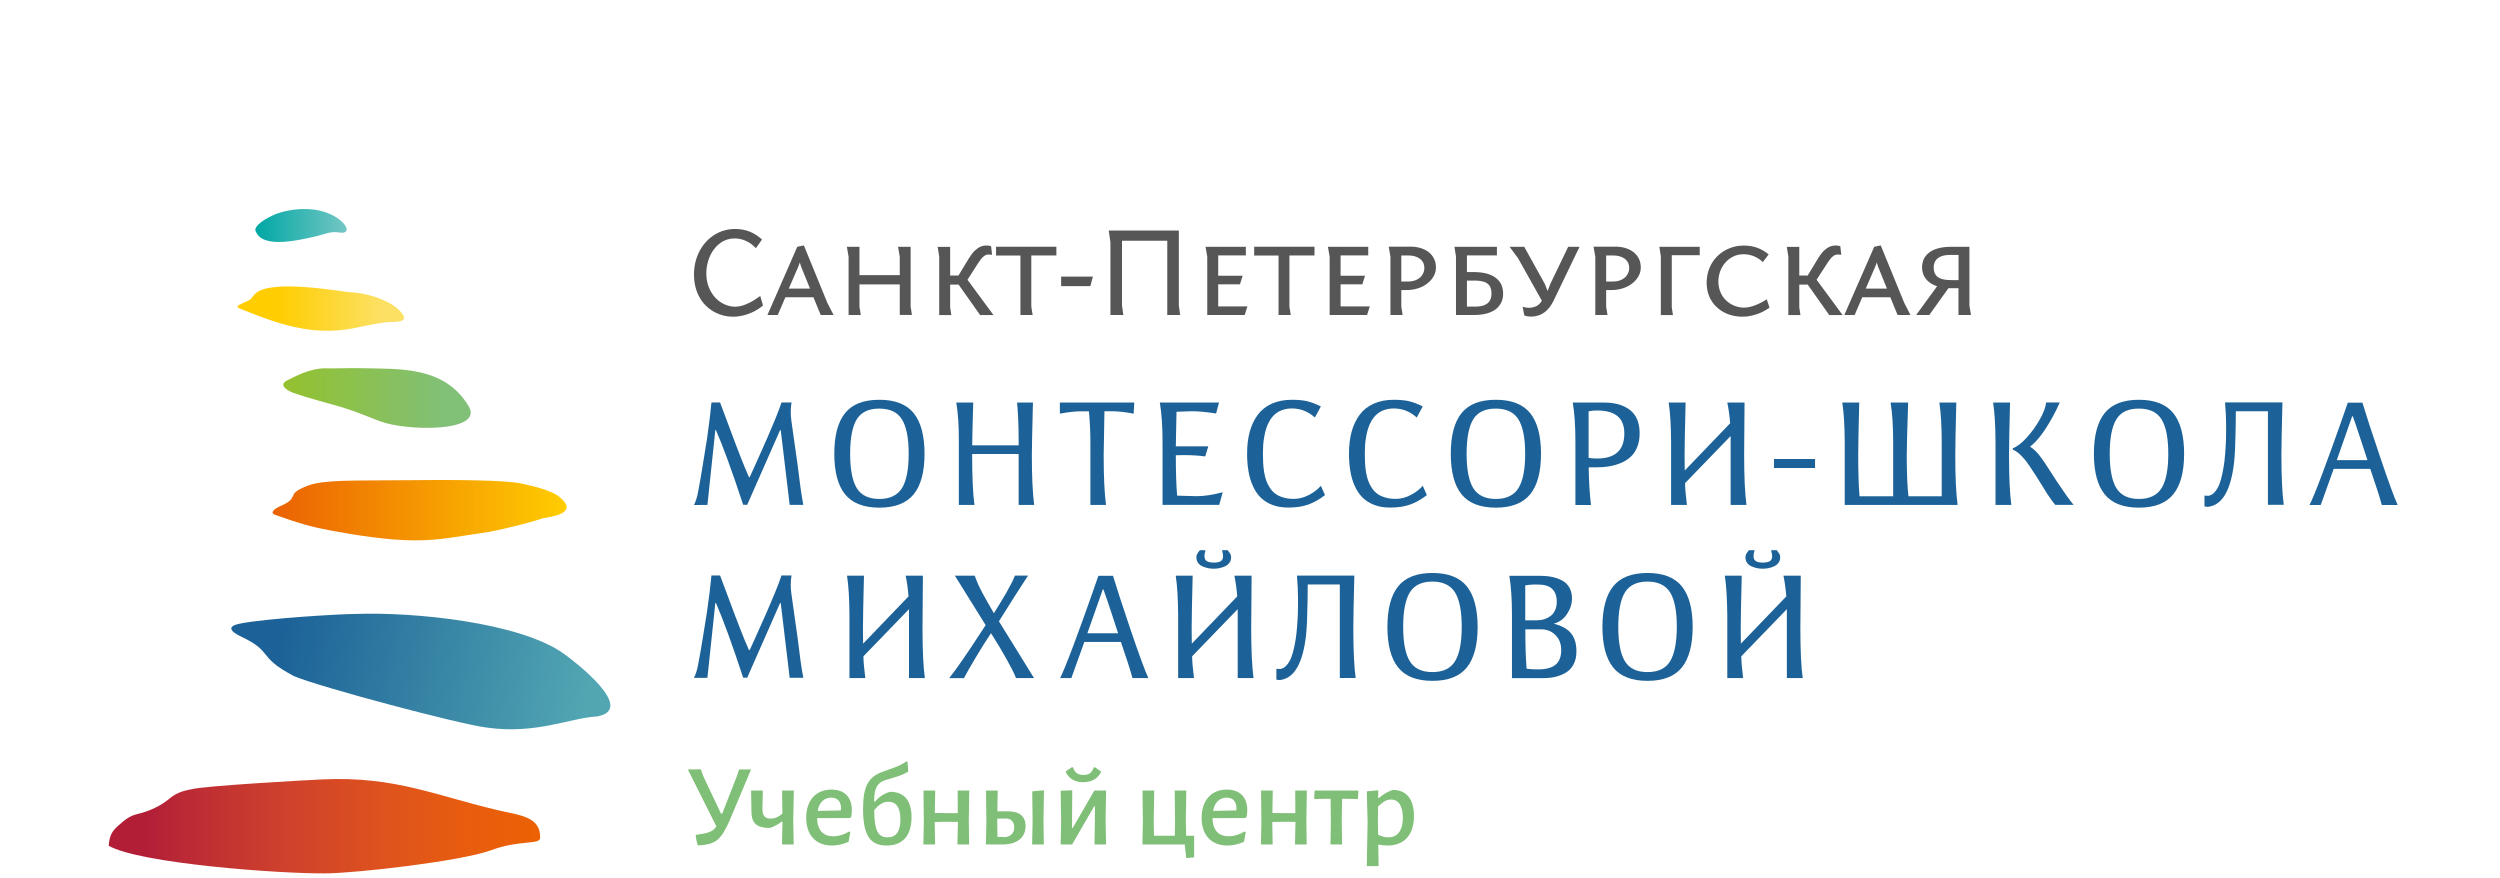 <?xml version="1.0" encoding="UTF-8"?> <svg xmlns="http://www.w3.org/2000/svg" width="299" height="105" viewBox="0 0 299 105" fill="none"> <g clip-path="url(#clip0)"> <path fill-rule="evenodd" clip-rule="evenodd" d="M13 101.156C16.724 103.276 33.428 104.517 39.006 104.456C42.776 104.417 55.207 102.991 58.73 101.688C62.114 100.431 64.463 101.055 64.602 100.254C64.695 97.686 62.176 97.501 59.812 96.961C52.202 95.211 47.335 92.813 38.596 93.214C36.588 93.306 24.411 93.985 22.889 94.394C22.534 94.486 21.305 94.617 20.286 95.496C19.274 96.367 17.813 97.046 16.446 97.354C15.38 97.593 14.715 98.272 14.468 98.472C13.541 99.228 13.093 99.729 13 101.156Z" fill="url(#paint0_linear)"></path> <path fill-rule="evenodd" clip-rule="evenodd" d="M35.151 80.862C38.187 82.157 54.945 86.614 58.136 87.007C64.131 87.871 68.172 85.858 71.409 85.688C76.215 84.833 68.72 79.111 67.469 78.209C62.238 74.431 49.444 73.167 42.514 73.429C40.76 73.429 32.068 73.938 28.761 74.57C27.185 74.871 27.378 75.449 28.892 76.166C32.74 77.986 30.669 78.495 35.151 80.862Z" fill="url(#paint1_linear)"></path> <path fill-rule="evenodd" clip-rule="evenodd" d="M33.52 60.537C32.91 60.799 32.176 61.316 32.918 61.578C35.892 62.634 37.298 63.035 39.523 63.444C42.428 63.983 46.33 64.623 49.591 64.631C52.751 64.647 55.331 64.053 58.491 63.613C58.985 63.544 62.825 62.703 64.942 61.979C65.924 61.801 69.323 61.416 66.943 59.457C65.831 58.54 63.358 58.062 62.439 57.854C60.731 57.422 54.551 57.352 47.821 57.437C42.459 57.499 38.666 57.345 36.75 58.108C33.945 59.203 36.047 59.442 33.52 60.537Z" fill="url(#paint2_linear)"></path> <path fill-rule="evenodd" clip-rule="evenodd" d="M34.262 45.54C33.66 45.871 33.675 46.404 35.05 46.982C36.704 47.568 39.593 48.324 40.86 48.694C42.413 49.164 43.835 49.765 45.403 50.367C48.54 51.585 57.943 51.739 56.05 48.578C53.121 43.682 47.566 44.16 43.209 44.036C41.934 43.998 39.825 44.09 39.006 44.052C37.02 43.998 35.035 45.17 34.262 45.54Z" fill="url(#paint3_linear)"></path> <path fill-rule="evenodd" clip-rule="evenodd" d="M28.97 37.02C33.575 38.894 36.85 39.827 40.644 39.495C42.444 39.341 43.889 38.816 46.199 38.547C47.087 38.439 48.733 38.662 48.223 37.691C47.18 35.979 43.858 35.023 41.957 34.961C40.721 34.861 32.091 33.28 30.453 35.208C29.874 35.771 30.484 35.632 28.792 36.372C28.097 36.681 28.46 36.819 28.97 37.02Z" fill="url(#paint4_linear)"></path> <path fill-rule="evenodd" clip-rule="evenodd" d="M30.53 27.49C31.133 29.749 35.313 28.847 37.893 28.238C38.766 28.029 39.578 27.636 40.489 27.798C42.792 28.222 40.767 25.146 36.843 25.007C35.568 24.961 34.355 25.146 33.265 25.5C32.493 25.763 30.608 26.672 30.53 27.49Z" fill="url(#paint5_linear)"></path> <path fill-rule="evenodd" clip-rule="evenodd" d="M212.166 55.969V54.894H217.079V55.969H212.166ZM102.475 50.139C101.946 50.992 101.677 52.373 101.677 54.264C101.677 56.154 101.946 57.535 102.475 58.388C103.005 59.241 103.905 59.676 105.169 59.676C106.432 59.676 107.332 59.241 107.871 58.388C108.41 57.526 108.679 56.154 108.679 54.273C108.679 52.391 108.41 51.02 107.871 50.158C107.342 49.296 106.441 48.869 105.169 48.869C103.905 48.86 103.005 49.286 102.475 50.139ZM114.372 48.147H116.397C116.322 50.584 116.285 52.289 116.276 53.263H121.83V52.753C121.83 50.983 121.765 49.453 121.644 48.147H123.539C123.446 51.798 123.409 53.902 123.409 54.468C123.409 56.979 123.502 58.953 123.687 60.39H121.83V54.301H116.267C116.267 57.007 116.36 59.037 116.545 60.39H114.679V52.864C114.688 50.983 114.586 49.416 114.372 48.147ZM126.761 49.472V48.147H135.658L135.584 49.481C134.637 49.286 133.745 49.184 132.9 49.184H132.092C132.027 52.53 131.999 54.291 131.999 54.468C131.999 56.979 132.092 58.953 132.278 60.39H130.411V52.873C130.411 51.65 130.346 50.417 130.235 49.194H129.38C128.712 49.184 127.829 49.277 126.761 49.472ZM138.714 48.147H145.791L145.447 49.453C144.296 49.277 143.348 49.184 142.605 49.184C142.327 49.184 142.002 49.194 141.63 49.212C141.259 49.231 140.952 49.24 140.711 49.249C140.664 51.131 140.636 52.512 140.627 53.383H144.509L144.147 54.588C143.432 54.486 142.568 54.431 141.556 54.431C141.398 54.431 141.231 54.431 141.036 54.44C140.841 54.449 140.711 54.449 140.627 54.449C140.627 56.46 140.683 58.073 140.785 59.278C141.11 59.287 141.519 59.296 142.002 59.315C142.485 59.334 142.865 59.343 143.135 59.343C144.036 59.343 145.066 59.185 146.237 58.87L145.819 60.381H139.039V52.855C139.039 50.983 138.928 49.416 138.714 48.147ZM149.153 54.273C149.153 53.3 149.255 52.41 149.469 51.631C149.682 50.853 150.007 50.176 150.434 49.602C150.862 49.027 151.419 48.591 152.115 48.276C152.803 47.97 153.611 47.813 154.521 47.813C155.273 47.813 155.895 47.878 156.388 47.998C156.87 48.119 157.4 48.323 157.976 48.61L157.26 49.935C156.453 49.212 155.542 48.851 154.521 48.851C154.094 48.851 153.713 48.916 153.369 49.036C153.026 49.157 152.738 49.324 152.505 49.528C152.264 49.731 152.06 49.982 151.874 50.288C151.697 50.584 151.558 50.89 151.456 51.196C151.354 51.502 151.27 51.845 151.205 52.225C151.14 52.595 151.094 52.947 151.075 53.263C151.057 53.578 151.047 53.911 151.047 54.264C151.047 54.69 151.057 55.07 151.075 55.404C151.094 55.737 151.131 56.099 151.196 56.488C151.261 56.877 151.345 57.22 151.456 57.508C151.558 57.795 151.707 58.082 151.892 58.37C152.078 58.648 152.301 58.879 152.552 59.065C152.803 59.25 153.118 59.389 153.49 59.5C153.861 59.612 154.279 59.667 154.744 59.667C155.347 59.667 155.951 59.51 156.536 59.204C157.13 58.898 157.604 58.527 157.976 58.101L158.468 59.213C157.827 59.714 157.177 60.084 156.499 60.334C155.821 60.585 155.013 60.705 154.075 60.705C153.369 60.705 152.738 60.603 152.18 60.39C151.623 60.177 151.159 59.88 150.778 59.51C150.397 59.13 150.091 58.675 149.849 58.129C149.599 57.591 149.422 56.998 149.32 56.358C149.209 55.728 149.153 55.033 149.153 54.273ZM161.338 54.273C161.338 53.3 161.44 52.41 161.653 51.631C161.867 50.853 162.192 50.176 162.619 49.602C163.046 49.027 163.604 48.591 164.3 48.276C164.987 47.97 165.795 47.813 166.706 47.813C167.458 47.813 168.08 47.878 168.572 47.998C169.055 48.119 169.585 48.323 170.16 48.61L169.445 49.935C168.637 49.212 167.727 48.851 166.706 48.851C166.278 48.851 165.898 48.916 165.554 49.036C165.21 49.157 164.922 49.324 164.69 49.528C164.449 49.731 164.244 49.982 164.059 50.288C163.882 50.584 163.743 50.89 163.641 51.196C163.539 51.502 163.455 51.845 163.39 52.225C163.325 52.595 163.279 52.947 163.26 53.263C163.241 53.578 163.232 53.911 163.232 54.264C163.232 54.69 163.241 55.07 163.26 55.404C163.279 55.737 163.316 56.099 163.381 56.488C163.446 56.877 163.529 57.22 163.641 57.508C163.743 57.795 163.892 58.082 164.077 58.37C164.263 58.648 164.486 58.879 164.737 59.065C164.987 59.25 165.303 59.389 165.675 59.5C166.046 59.612 166.464 59.667 166.928 59.667C167.532 59.667 168.136 59.51 168.721 59.204C169.315 58.898 169.789 58.527 170.16 58.101L170.653 59.213C170.012 59.714 169.362 60.084 168.684 60.334C168.006 60.585 167.198 60.705 166.26 60.705C165.554 60.705 164.922 60.603 164.365 60.39C163.808 60.177 163.344 59.88 162.963 59.51C162.582 59.13 162.276 58.675 162.034 58.129C161.783 57.591 161.607 56.998 161.505 56.358C161.393 55.728 161.338 55.033 161.338 54.273ZM176.206 50.139C175.677 50.992 175.408 52.373 175.408 54.264C175.408 56.154 175.677 57.535 176.206 58.388C176.736 59.241 177.637 59.676 178.9 59.676C180.163 59.676 181.064 59.241 181.602 58.388C182.141 57.526 182.41 56.154 182.41 54.273C182.41 52.391 182.141 51.02 181.602 50.158C181.073 49.296 180.172 48.869 178.9 48.869C177.637 48.86 176.736 49.286 176.206 50.139ZM174.795 59.111C173.94 58.045 173.513 56.423 173.513 54.264C173.513 52.104 173.94 50.482 174.795 49.416C175.649 48.35 177.014 47.813 178.9 47.813C180.785 47.813 182.15 48.35 183.014 49.416C183.868 50.482 184.305 52.104 184.305 54.264C184.305 56.432 183.878 58.045 183.014 59.111C182.15 60.177 180.785 60.715 178.9 60.715C177.024 60.715 175.649 60.177 174.795 59.111ZM189.998 54.755C190.267 54.81 190.611 54.838 191.01 54.838C193.183 54.838 194.27 53.837 194.27 51.845C194.27 50.918 194.001 50.223 193.453 49.768C192.905 49.314 192.078 49.092 190.964 49.092C190.602 49.092 190.286 49.129 189.998 49.194V54.755ZM188.103 48.147H191.874C193.165 48.147 194.186 48.443 194.957 49.045C195.719 49.648 196.1 50.575 196.1 51.826C196.1 52.438 196.007 52.975 195.821 53.439C195.635 53.911 195.384 54.301 195.059 54.607C194.744 54.912 194.354 55.163 193.899 55.357C193.443 55.552 192.961 55.691 192.459 55.774C191.958 55.858 191.419 55.895 190.824 55.895H190.007C190.035 57.656 190.128 59.157 190.286 60.399H188.419V52.873C188.419 50.983 188.317 49.416 188.103 48.147ZM199.573 48.147H201.598C201.514 51.437 201.477 53.541 201.477 54.468C201.477 55.255 201.486 55.858 201.495 56.275L206.928 50.621C206.854 49.713 206.743 48.888 206.585 48.147H208.647C208.619 51.678 208.6 53.782 208.6 54.468C208.6 57.035 208.693 59.009 208.879 60.39H206.984V52.883V52.15L201.533 57.786C201.542 58.407 201.616 59.278 201.756 60.39H199.861V52.883C199.852 50.936 199.759 49.351 199.573 48.147ZM220.339 48.147H222.364C222.28 51.437 222.243 53.541 222.243 54.468C222.243 56.534 222.299 58.166 222.401 59.352H226.422V52.883C226.422 50.973 226.32 49.398 226.116 48.147H228.215C228.103 51.437 228.048 53.541 228.048 54.468C228.048 56.534 228.113 58.166 228.252 59.352H232.227V52.883C232.227 50.973 232.134 49.398 231.948 48.147H233.973C233.889 51.437 233.852 53.541 233.852 54.468C233.852 57.035 233.945 59.009 234.131 60.39H220.627V52.883C220.618 50.936 220.525 49.351 220.339 48.147ZM242.173 54.977C241.653 54.338 241.17 53.939 240.734 53.791V53.606C241.217 53.439 241.774 53.022 242.387 52.345C243 51.678 243.529 50.936 243.975 50.139C244.421 49.342 244.662 48.675 244.718 48.137H246.343C246.093 48.721 245.795 49.324 245.443 49.963C244.486 51.669 243.613 52.809 242.824 53.383V53.439C243.046 53.587 243.251 53.745 243.427 53.921C243.613 54.097 243.808 54.319 244.022 54.607C244.235 54.885 244.412 55.144 244.56 55.357C244.709 55.58 244.932 55.932 245.248 56.423C245.563 56.914 245.833 57.331 246.055 57.665C246.938 58.991 247.588 59.899 248.006 60.381H245.814C245.638 60.205 245.331 59.778 244.867 59.093C244.727 58.87 244.495 58.509 244.189 57.999C243.882 57.489 243.65 57.118 243.483 56.868C242.898 55.96 242.471 55.33 242.173 54.977ZM238.375 48.147H240.4C240.316 51.437 240.279 53.541 240.279 54.468C240.279 57.072 240.372 59.056 240.557 60.39H238.663V52.883C238.654 50.936 238.561 49.351 238.375 48.147ZM253.123 50.139C252.594 50.992 252.324 52.373 252.324 54.264C252.324 56.154 252.594 57.535 253.123 58.388C253.652 59.241 254.553 59.676 255.816 59.676C257.079 59.676 257.98 59.241 258.519 58.388C259.058 57.526 259.327 56.154 259.327 54.273C259.327 52.391 259.058 51.02 258.519 50.158C257.99 49.296 257.089 48.869 255.816 48.869C254.544 48.86 253.652 49.286 253.123 50.139ZM251.711 59.111C250.857 58.045 250.43 56.423 250.43 54.264C250.43 52.104 250.857 50.482 251.711 49.416C252.566 48.35 253.931 47.813 255.816 47.813C257.702 47.813 259.067 48.35 259.931 49.416C260.785 50.482 261.221 52.104 261.221 54.264C261.221 56.432 260.794 58.045 259.931 59.111C259.067 60.177 257.702 60.715 255.816 60.715C253.931 60.715 252.566 60.177 251.711 59.111ZM263.655 60.566V59.278C263.701 59.278 263.775 59.278 263.887 59.287C263.998 59.296 264.082 59.296 264.147 59.296C264.416 59.25 264.667 59.102 264.89 58.842C265.113 58.583 265.299 58.277 265.438 57.906C265.577 57.545 265.707 57.1 265.809 56.572C265.921 56.053 265.995 55.561 266.051 55.089C266.107 54.625 266.144 54.106 266.181 53.531C266.218 52.957 266.237 52.493 266.237 52.132C266.246 51.77 266.246 51.381 266.246 50.973C266.246 50.056 266.199 49.101 266.116 48.128H272.979C272.896 51.428 272.858 53.531 272.858 54.449C272.858 57.016 272.951 58.991 273.137 60.372H271.242V49.184H267.407L267.388 50.992C267.36 52.91 267.305 54.328 267.202 55.265C266.822 58.629 265.791 60.409 264.101 60.613C264.017 60.622 263.961 60.622 263.933 60.613C263.906 60.613 263.859 60.603 263.813 60.594C263.748 60.585 263.701 60.575 263.655 60.566ZM279.48 55.033H283.149C283.093 54.866 282.935 54.384 282.675 53.587C282.415 52.79 282.164 52.048 281.941 51.363C281.709 50.677 281.533 50.148 281.393 49.787H281.319L279.48 55.033ZM276.22 60.39C276.527 59.816 277.056 58.509 277.818 56.47C278.579 54.431 279.267 52.53 279.88 50.788L280.799 48.156H282.545C282.944 49.5 283.65 51.659 284.653 54.625C285.656 57.6 286.362 59.528 286.761 60.399H284.867C284.607 59.454 284.152 58.017 283.483 56.08H279.109L277.558 60.399H276.22V60.39ZM84.56 52.466C84.802 50.788 84.978 49.342 85.09 48.137H86.121C86.316 48.638 86.668 49.592 87.189 50.992C87.709 52.401 88.154 53.578 88.526 54.523C88.897 55.478 89.241 56.321 89.575 57.063H89.668C89.835 56.692 90.16 55.978 90.634 54.922C91.108 53.865 91.479 53.04 91.749 52.419C92.018 51.807 92.324 51.075 92.668 50.25C93.012 49.416 93.281 48.712 93.467 48.137H94.665C94.544 48.86 94.544 49.602 94.655 50.371C94.767 51.14 94.897 52.086 95.055 53.207C95.213 54.328 95.315 55.07 95.371 55.431C95.631 57.628 95.863 59.278 96.076 60.381H94.442C94.377 59.834 94.293 59.148 94.2 58.323C94.098 57.498 94.015 56.812 93.95 56.266C93.885 55.728 93.782 54.857 93.643 53.67C93.504 52.484 93.411 51.743 93.374 51.446H93.299C92.38 53.513 91.071 56.497 89.362 60.381L88.879 60.362C87.56 56.349 86.473 53.374 85.628 51.446L85.554 51.437L84.607 60.39L83 60.399C83.242 59.908 83.39 59.389 83.492 58.833C83.901 56.729 84.207 54.569 84.56 52.466ZM101.064 59.111C100.209 58.045 99.782 56.423 99.782 54.264C99.782 52.104 100.209 50.482 101.064 49.416C101.918 48.35 103.283 47.813 105.169 47.813C107.054 47.813 108.419 48.35 109.283 49.416C110.137 50.482 110.574 52.104 110.574 54.264C110.574 56.432 110.147 58.045 109.283 59.111C108.419 60.177 107.054 60.715 105.169 60.715C103.293 60.715 101.927 60.177 101.064 59.111Z" fill="#1C6298"></path> <path d="M229.877 31.982C229.877 32.307 229.942 32.603 230.063 32.9C230.193 33.187 230.388 33.456 230.648 33.678C230.917 33.91 231.252 34.095 231.679 34.234L229.171 37.673H230.741L233.035 34.466H234.233V37.673H235.728L235.542 36.524V29.517H233.369C232.719 29.517 232.171 29.591 231.725 29.721C231.28 29.851 230.917 30.036 230.648 30.268C230.379 30.499 230.174 30.759 230.054 31.055C229.942 31.352 229.877 31.658 229.877 31.982ZM234.233 33.502H233.434C232.979 33.502 232.589 33.465 232.273 33.373C231.948 33.28 231.697 33.132 231.53 32.909C231.363 32.687 231.27 32.381 231.27 31.982C231.27 31.704 231.335 31.454 231.456 31.232C231.586 31.009 231.79 30.824 232.078 30.694C232.366 30.564 232.738 30.49 233.211 30.49H234.242V33.502H234.233ZM224.296 31.852L224.463 31.389L224.602 31.852L225.679 34.513H223.144L224.296 31.852ZM220.581 37.673H221.816L222.726 35.551H226.079L226.952 37.673H228.493L227.75 36.227L224.936 29.35L224.156 29.517L220.581 37.673ZM215.194 32.965V29.526H213.699L213.885 30.675V37.682H215.333L215.194 36.746V34.04H216.206L218.779 37.682H220.376L217.265 33.456L218.64 31.333C218.853 31.009 219.058 30.777 219.243 30.638C219.429 30.499 219.606 30.434 219.763 30.444C219.847 30.444 219.931 30.444 220.014 30.453C220.098 30.462 220.163 30.462 220.218 30.471L220.098 29.443C220.042 29.424 219.968 29.406 219.866 29.387C219.763 29.369 219.661 29.359 219.541 29.359C219.327 29.359 219.104 29.396 218.872 29.489C218.649 29.572 218.417 29.73 218.185 29.943C217.952 30.156 217.72 30.453 217.488 30.824L216.197 32.955H215.194V32.965ZM211.535 30.425C211.108 30.073 210.643 29.804 210.151 29.628C209.659 29.452 209.13 29.369 208.563 29.369C207.941 29.369 207.365 29.48 206.826 29.702C206.288 29.915 205.814 30.23 205.415 30.62C205.006 31.018 204.69 31.482 204.467 32.019C204.235 32.557 204.124 33.141 204.114 33.79C204.114 34.327 204.198 34.809 204.347 35.245C204.505 35.68 204.718 36.06 204.987 36.385C205.266 36.709 205.582 36.987 205.935 37.21C206.297 37.432 206.678 37.599 207.096 37.71C207.514 37.821 207.941 37.877 208.377 37.877C208.758 37.877 209.111 37.84 209.436 37.766C209.77 37.692 210.068 37.599 210.337 37.497C210.606 37.395 210.838 37.284 211.033 37.173C211.228 37.061 211.377 36.978 211.479 36.904C211.581 36.83 211.637 36.793 211.637 36.793L211.303 35.792C211.303 35.792 211.247 35.829 211.145 35.894C211.043 35.958 210.894 36.042 210.718 36.144C210.532 36.246 210.328 36.338 210.095 36.44C209.863 36.542 209.622 36.617 209.362 36.691C209.102 36.755 208.842 36.793 208.591 36.793C208.21 36.793 207.829 36.718 207.467 36.579C207.105 36.44 206.771 36.236 206.483 35.968C206.186 35.699 205.953 35.374 205.786 34.985C205.61 34.596 205.526 34.16 205.517 33.678C205.517 33.252 205.591 32.853 205.73 32.464C205.87 32.075 206.074 31.723 206.343 31.417C206.603 31.111 206.919 30.861 207.291 30.685C207.653 30.499 208.062 30.407 208.507 30.407C208.962 30.407 209.38 30.49 209.77 30.648C210.16 30.805 210.513 31.037 210.838 31.343L211.535 30.425ZM198.635 30.675V37.682H200.084L199.945 36.746V30.518H203.288V29.517H198.459L198.635 30.675ZM192.097 33.669V30.555H192.961C193.221 30.555 193.462 30.583 193.685 30.648C193.917 30.712 194.112 30.796 194.289 30.926C194.465 31.046 194.595 31.204 194.697 31.38C194.799 31.565 194.846 31.778 194.855 32.019C194.855 32.279 194.799 32.511 194.697 32.714C194.595 32.918 194.465 33.094 194.289 33.233C194.112 33.373 193.908 33.484 193.685 33.558C193.462 33.632 193.221 33.669 192.961 33.669H192.097ZM190.592 29.517L190.797 30.712V37.673H192.255L192.097 36.672V34.689H192.747C193.248 34.689 193.713 34.614 194.14 34.466C194.567 34.327 194.929 34.133 195.245 33.873C195.561 33.623 195.802 33.335 195.979 33.011C196.155 32.687 196.239 32.353 196.239 31.991C196.239 31.565 196.146 31.194 195.979 30.879C195.812 30.564 195.58 30.305 195.301 30.101C195.013 29.897 194.688 29.748 194.335 29.647C193.973 29.545 193.601 29.498 193.211 29.498H190.592V29.517ZM188.911 29.517H187.555L185.419 33.956L185.094 34.8L184.76 33.956L182.299 29.517H180.544L181.556 30.879L184.407 35.968C184.24 36.255 184.026 36.468 183.757 36.607C183.488 36.746 183.172 36.811 182.81 36.811C182.698 36.811 182.577 36.793 182.457 36.774C182.336 36.746 182.215 36.718 182.104 36.672L182.308 37.729C182.429 37.775 182.559 37.812 182.68 37.831C182.8 37.849 182.921 37.868 183.032 37.868C183.469 37.868 183.868 37.794 184.212 37.645C184.556 37.497 184.862 37.275 185.131 36.978C185.401 36.691 185.633 36.329 185.837 35.903L188.911 29.517ZM175.445 30.546H179.03V29.517H173.95L174.135 30.666V37.673H176.29C176.931 37.673 177.479 37.599 177.925 37.46C178.37 37.321 178.723 37.136 179.002 36.895C179.271 36.654 179.466 36.385 179.596 36.079C179.717 35.773 179.782 35.449 179.773 35.106C179.773 34.763 179.717 34.438 179.596 34.133C179.475 33.827 179.28 33.549 179.002 33.317C178.733 33.076 178.37 32.891 177.925 32.752C177.479 32.612 176.931 32.548 176.29 32.538H175.445V30.546ZM175.445 33.558H176.244C176.708 33.549 177.107 33.595 177.423 33.688C177.739 33.771 177.98 33.938 178.138 34.16C178.296 34.383 178.38 34.707 178.38 35.115C178.389 35.402 178.324 35.662 178.212 35.903C178.092 36.135 177.897 36.32 177.618 36.459C177.339 36.598 176.949 36.663 176.457 36.672H175.445V33.558ZM167.597 33.669V30.555H168.461C168.721 30.555 168.962 30.583 169.185 30.648C169.417 30.712 169.612 30.796 169.789 30.926C169.965 31.046 170.095 31.204 170.198 31.38C170.3 31.565 170.346 31.778 170.355 32.019C170.355 32.279 170.3 32.511 170.198 32.714C170.095 32.918 169.965 33.094 169.789 33.233C169.612 33.373 169.408 33.484 169.185 33.558C168.962 33.632 168.721 33.669 168.461 33.669H167.597ZM166.093 29.517L166.297 30.712V37.673H167.755L167.597 36.672V34.689H168.247C168.749 34.689 169.213 34.614 169.64 34.466C170.068 34.327 170.43 34.133 170.746 33.873C171.061 33.623 171.303 33.335 171.479 33.011C171.656 32.687 171.739 32.353 171.739 31.991C171.739 31.565 171.646 31.194 171.479 30.879C171.312 30.564 171.08 30.305 170.801 30.101C170.513 29.897 170.188 29.748 169.835 29.647C169.473 29.545 169.102 29.498 168.712 29.498H166.093V29.517ZM159.025 37.673H163.502L163.827 36.644H160.335V34.003H162.935L163.26 32.974H160.335V30.546H163.641V29.517H158.821L159.025 30.712V37.673ZM150.007 30.564H152.914V37.673H154.372L154.214 36.672V30.555H157.214V29.508H149.998V30.564H150.007ZM144.388 37.673H148.865L149.19 36.644H145.698V34.003H148.298L148.623 32.974H145.698V30.546H149.004V29.517H144.184L144.388 30.712V37.673ZM140.989 27.57H132.603L132.807 28.979V37.673H134.349L134.191 36.524V28.794H139.606V37.673H141.147L140.989 36.524V27.57ZM126.91 33.085V34.225H130.402L130.708 33.085H126.91ZM119.137 30.564H122.043V37.673H123.502L123.344 36.672V30.555H126.343V29.508H119.127V30.564H119.137ZM113.638 32.965V29.526H112.143L112.329 30.675V37.682H113.778L113.638 36.746V34.04H114.651L117.223 37.682H118.821L115.71 33.456L117.075 31.333C117.288 31.009 117.493 30.777 117.678 30.638C117.864 30.499 118.041 30.434 118.199 30.444C118.282 30.444 118.366 30.444 118.449 30.453C118.533 30.462 118.598 30.462 118.654 30.471L118.533 29.443C118.477 29.424 118.403 29.406 118.301 29.387C118.199 29.369 118.096 29.359 117.976 29.359C117.762 29.359 117.539 29.396 117.307 29.489C117.084 29.572 116.852 29.73 116.62 29.943C116.388 30.156 116.155 30.453 115.923 30.824L114.632 32.955H113.638V32.965ZM108.911 29.517H107.407L107.611 30.712V32.909H102.791V29.517H101.287L101.491 30.712V37.673H102.949L102.791 36.672V34.012H107.611V37.664H109.069L108.911 36.663V29.517ZM95.491 31.852L95.659 31.389L95.798 31.852L96.875 34.513H94.34L95.491 31.852ZM91.786 37.673H93.021L93.931 35.551H97.284L98.157 37.673H99.698L98.955 36.227L96.141 29.35L95.352 29.517L91.786 37.673ZM91.136 28.646C90.68 28.229 90.188 27.913 89.659 27.7C89.13 27.487 88.544 27.385 87.904 27.385C87.356 27.385 86.845 27.478 86.353 27.645C85.861 27.821 85.415 28.071 85.006 28.395C84.597 28.72 84.245 29.109 83.947 29.554C83.65 29.999 83.418 30.499 83.251 31.055C83.084 31.611 83 32.195 83 32.835C83 33.493 83.093 34.086 83.26 34.624C83.427 35.152 83.669 35.625 83.966 36.033C84.272 36.44 84.616 36.774 85.015 37.052C85.415 37.33 85.842 37.534 86.297 37.673C86.752 37.812 87.216 37.877 87.699 37.877C88.117 37.877 88.507 37.821 88.87 37.738C89.232 37.645 89.566 37.534 89.854 37.404C90.151 37.275 90.402 37.145 90.606 37.006C90.82 36.876 90.978 36.765 91.089 36.672C91.201 36.589 91.256 36.533 91.256 36.533L90.922 35.393C90.922 35.393 90.857 35.439 90.746 35.523C90.634 35.606 90.476 35.717 90.272 35.847C90.077 35.977 89.845 36.107 89.594 36.227C89.334 36.357 89.064 36.459 88.786 36.552C88.498 36.635 88.219 36.681 87.941 36.681C87.597 36.681 87.254 36.617 86.919 36.505C86.585 36.385 86.269 36.218 85.972 35.986C85.675 35.755 85.424 35.486 85.201 35.161C84.978 34.837 84.802 34.466 84.672 34.049C84.542 33.632 84.477 33.178 84.477 32.687C84.477 32.26 84.532 31.843 84.635 31.435C84.737 31.028 84.885 30.648 85.08 30.295C85.275 29.943 85.517 29.637 85.786 29.369C86.065 29.1 86.371 28.896 86.715 28.747C87.058 28.599 87.43 28.525 87.829 28.516C88.34 28.516 88.805 28.618 89.232 28.822C89.659 29.016 90.049 29.304 90.411 29.684L91.136 28.646Z" fill="#575656"></path> <path fill-rule="evenodd" clip-rule="evenodd" d="M135.222 75.331C134.219 72.356 133.513 70.196 133.114 68.862H131.368L130.448 71.494C129.835 73.246 129.148 75.136 128.387 77.175C127.625 79.214 127.086 80.521 126.789 81.096H128.136L129.687 76.777H134.061C134.73 78.714 135.185 80.15 135.445 81.096H137.339C136.94 80.225 136.234 78.306 135.222 75.331ZM130.049 75.739L131.897 70.493H131.971C132.111 70.864 132.287 71.382 132.519 72.068C132.752 72.754 132.993 73.496 133.253 74.293C133.513 75.09 133.671 75.572 133.727 75.739H130.049Z" fill="#1C6298"></path> <path fill-rule="evenodd" clip-rule="evenodd" d="M143.088 66.665C143.088 66.572 143.098 66.48 143.125 66.396C143.153 66.313 143.181 66.257 143.209 66.201C143.246 66.155 143.293 66.09 143.348 66.007C143.413 65.923 143.46 65.859 143.497 65.803H144.175C144.091 66.118 144.054 66.35 144.054 66.48C144.054 66.795 144.147 67.008 144.342 67.119C144.528 67.23 144.806 67.286 145.169 67.286C145.531 67.286 145.8 67.23 145.995 67.119C146.19 67.008 146.283 66.795 146.283 66.48C146.283 66.378 146.237 66.146 146.153 65.803H146.831C146.868 65.859 146.915 65.923 146.98 66.007C147.045 66.09 147.091 66.155 147.119 66.201C147.147 66.248 147.184 66.313 147.202 66.396C147.23 66.48 147.24 66.563 147.24 66.665C147.24 66.915 147.175 67.128 147.035 67.314C146.896 67.499 146.72 67.638 146.497 67.74C146.274 67.833 146.06 67.907 145.828 67.953C145.605 67.999 145.382 68.018 145.159 68.018C144.936 68.018 144.713 67.999 144.491 67.953C144.268 67.907 144.045 67.842 143.822 67.74C143.599 67.647 143.423 67.508 143.283 67.314C143.163 67.138 143.088 66.915 143.088 66.665Z" fill="#1C6298"></path> <path fill-rule="evenodd" clip-rule="evenodd" d="M187.927 75.785C187.518 75.248 186.831 74.858 185.884 74.608V74.571C186.515 74.404 187.026 74.024 187.416 73.431C187.815 72.838 188.01 72.226 188.01 71.577C188.01 71.049 187.899 70.604 187.676 70.233C187.453 69.862 187.147 69.575 186.757 69.39C186.367 69.195 185.949 69.056 185.521 68.982C185.085 68.899 184.611 68.862 184.091 68.862H180.516C180.729 70.131 180.831 71.698 180.831 73.579V81.105H184.574C185.113 81.105 185.614 81.05 186.069 80.938C186.524 80.827 186.942 80.651 187.323 80.419C187.704 80.178 188.001 79.854 188.215 79.428C188.428 79.001 188.54 78.51 188.54 77.935C188.549 77.027 188.345 76.323 187.927 75.785ZM182.42 70.011C183.051 69.9 183.729 69.881 184.444 69.937C185.001 69.992 185.429 70.187 185.735 70.539C186.042 70.882 186.19 71.355 186.19 71.948C186.19 72.347 186.125 72.689 185.986 72.986C185.847 73.283 185.661 73.524 185.429 73.69C185.196 73.857 184.936 73.987 184.658 74.07C184.379 74.154 184.091 74.191 183.785 74.191H182.42V70.011ZM186.042 79.502C185.586 79.873 184.89 80.058 183.952 80.058C183.413 80.058 182.958 80.03 182.587 79.984C182.485 78.844 182.429 77.277 182.429 75.266H184.314C184.992 75.266 185.559 75.489 186.023 75.943C186.487 76.397 186.72 76.99 186.72 77.75C186.72 78.547 186.497 79.131 186.042 79.502Z" fill="#1C6298"></path> <path fill-rule="evenodd" clip-rule="evenodd" d="M208.758 66.665C208.758 66.572 208.767 66.48 208.795 66.396C208.823 66.313 208.851 66.257 208.879 66.201C208.916 66.155 208.962 66.09 209.018 66.007C209.083 65.923 209.13 65.859 209.167 65.803H209.845C209.761 66.118 209.724 66.35 209.724 66.48C209.724 66.795 209.817 67.008 210.012 67.119C210.198 67.23 210.476 67.286 210.838 67.286C211.201 67.286 211.47 67.23 211.665 67.119C211.86 67.008 211.953 66.795 211.953 66.48C211.953 66.378 211.906 66.146 211.823 65.803H212.501C212.538 65.859 212.584 65.923 212.649 66.007C212.714 66.09 212.761 66.155 212.789 66.201C212.817 66.248 212.854 66.313 212.872 66.396C212.9 66.48 212.909 66.563 212.909 66.665C212.909 66.915 212.844 67.128 212.705 67.314C212.566 67.499 212.389 67.638 212.166 67.74C211.944 67.833 211.73 67.907 211.498 67.953C211.275 67.999 211.052 68.018 210.829 68.018C210.606 68.018 210.383 67.999 210.16 67.953C209.938 67.907 209.715 67.842 209.492 67.74C209.269 67.647 209.092 67.508 208.953 67.314C208.823 67.138 208.758 66.915 208.758 66.665Z" fill="#1C6298"></path> <path fill-rule="evenodd" clip-rule="evenodd" d="M101.305 68.852H103.33C103.246 72.143 103.209 74.246 103.209 75.173C103.209 75.961 103.218 76.564 103.228 76.981L108.661 71.327C108.586 70.419 108.475 69.594 108.317 68.852H110.379C110.351 72.383 110.332 74.487 110.332 75.173C110.332 77.741 110.425 79.715 110.611 81.096H108.716V73.588V72.856L103.265 78.492C103.274 79.112 103.348 79.984 103.488 81.096H101.593V73.588C101.584 71.642 101.491 70.066 101.305 68.852Z" fill="#1C6298"></path> <path fill-rule="evenodd" clip-rule="evenodd" d="M113.536 81.096C114.474 79.891 115.71 78.112 117.242 75.739C117.288 75.665 117.391 75.507 117.567 75.248C117.743 74.988 117.846 74.83 117.883 74.766C116.388 72.356 115.162 70.382 114.205 68.852H116.583C116.787 69.483 117.112 70.205 117.539 70.993C117.725 71.336 118.161 72.124 118.867 73.347C119.508 72.319 120.01 71.494 120.362 70.882C120.827 70.066 121.17 69.39 121.384 68.843H122.954C122.025 70.252 120.864 72.078 119.471 74.311C119.963 75.099 120.706 76.295 121.7 77.907C122.694 79.52 123.353 80.577 123.669 81.096H121.514C121.338 80.623 120.975 79.891 120.427 78.909C119.88 77.926 119.248 76.86 118.524 75.73C117.92 76.629 117.288 77.639 116.62 78.769C115.951 79.9 115.505 80.67 115.292 81.105H113.536V81.096Z" fill="#1C6298"></path> <path fill-rule="evenodd" clip-rule="evenodd" d="M140.618 68.852H142.642C142.559 72.143 142.522 74.246 142.522 75.173C142.522 75.961 142.531 76.564 142.54 76.981L147.973 71.327C147.899 70.419 147.788 69.594 147.63 68.852H149.691C149.664 72.383 149.645 74.487 149.645 75.173C149.645 77.741 149.738 79.715 149.924 81.096H148.029V73.588V72.856L142.577 78.492C142.587 79.112 142.661 79.984 142.8 81.096H140.906V73.588C140.896 71.642 140.804 70.066 140.618 68.852Z" fill="#1C6298"></path> <path fill-rule="evenodd" clip-rule="evenodd" d="M152.654 81.281V79.993C152.7 79.993 152.775 79.993 152.886 80.002C152.998 80.011 153.081 80.011 153.146 80.011C153.416 79.965 153.666 79.817 153.889 79.557C154.112 79.298 154.298 78.992 154.437 78.621C154.577 78.26 154.707 77.815 154.809 77.287C154.92 76.767 154.994 76.276 155.05 75.804C155.106 75.34 155.143 74.821 155.18 74.246C155.217 73.672 155.236 73.208 155.236 72.847C155.245 72.486 155.245 72.096 155.245 71.688C155.245 70.771 155.199 69.816 155.115 68.843H161.978C161.895 72.142 161.858 74.246 161.858 75.164C161.858 77.731 161.951 79.706 162.136 81.087H160.242V69.9H156.406L156.388 71.707C156.36 73.626 156.304 75.044 156.202 75.98C155.821 79.344 154.79 81.124 153.1 81.328C153.016 81.337 152.961 81.337 152.933 81.328C152.905 81.328 152.858 81.318 152.812 81.309C152.747 81.29 152.7 81.281 152.654 81.281Z" fill="#1C6298"></path> <path fill-rule="evenodd" clip-rule="evenodd" d="M175.436 70.131C174.572 69.065 173.207 68.528 171.321 68.528C169.436 68.528 168.071 69.065 167.216 70.131C166.362 71.197 165.935 72.819 165.935 74.979C165.935 77.147 166.362 78.76 167.216 79.826C168.071 80.892 169.436 81.43 171.321 81.43C173.207 81.43 174.572 80.892 175.436 79.826C176.29 78.76 176.726 77.138 176.726 74.979C176.717 72.81 176.29 71.197 175.436 70.131ZM174.015 79.094C173.485 79.956 172.584 80.382 171.312 80.382C170.049 80.382 169.148 79.956 168.619 79.094C168.089 78.241 167.82 76.86 167.82 74.969C167.82 73.079 168.089 71.707 168.619 70.845C169.148 69.992 170.049 69.557 171.312 69.557C172.575 69.557 173.476 69.992 174.015 70.845C174.553 71.707 174.823 73.079 174.823 74.96C174.823 76.86 174.553 78.232 174.015 79.094Z" fill="#1C6298"></path> <path fill-rule="evenodd" clip-rule="evenodd" d="M201.152 70.131C200.288 69.065 198.923 68.528 197.038 68.528C195.152 68.528 193.787 69.065 192.933 70.131C192.078 71.197 191.651 72.819 191.651 74.979C191.651 77.147 192.078 78.76 192.933 79.826C193.787 80.892 195.152 81.43 197.038 81.43C198.923 81.43 200.288 80.892 201.152 79.826C202.006 78.76 202.443 77.138 202.443 74.979C202.443 72.81 202.006 71.197 201.152 70.131ZM199.74 79.094C199.211 79.956 198.31 80.382 197.038 80.382C195.775 80.382 194.874 79.956 194.344 79.094C193.815 78.241 193.546 76.86 193.546 74.969C193.546 73.079 193.815 71.707 194.344 70.845C194.874 69.992 195.775 69.557 197.038 69.557C198.301 69.557 199.202 69.992 199.74 70.845C200.279 71.707 200.548 73.079 200.548 74.96C200.539 76.86 200.27 78.232 199.74 79.094Z" fill="#1C6298"></path> <path fill-rule="evenodd" clip-rule="evenodd" d="M206.288 68.852H208.312C208.229 72.143 208.192 74.246 208.192 75.173C208.192 75.961 208.201 76.564 208.21 76.981L213.643 71.327C213.569 70.419 213.457 69.594 213.3 68.852H215.371C215.343 72.383 215.324 74.487 215.324 75.173C215.324 77.741 215.417 79.715 215.603 81.096H213.708V73.588V72.856L208.257 78.492C208.266 79.112 208.34 79.984 208.479 81.096H206.585V73.588C206.557 71.642 206.473 70.066 206.288 68.852Z" fill="#1C6298"></path> <path fill-rule="evenodd" clip-rule="evenodd" d="M84.56 73.153C84.802 71.475 84.978 70.029 85.09 68.824H86.121C86.316 69.325 86.668 70.28 87.189 71.679C87.709 73.088 88.154 74.265 88.526 75.21C88.897 76.165 89.241 77.008 89.575 77.75H89.668C89.835 77.379 90.16 76.666 90.634 75.609C91.108 74.552 91.479 73.728 91.749 73.106C92.018 72.495 92.324 71.763 92.668 70.938C93.012 70.103 93.281 69.399 93.467 68.824H94.665C94.544 69.547 94.544 70.289 94.656 71.058C94.767 71.827 94.897 72.773 95.055 73.894C95.213 75.016 95.315 75.757 95.371 76.119C95.631 78.315 95.863 79.965 96.076 81.068H94.442C94.377 80.521 94.293 79.835 94.2 79.001C94.098 78.176 94.015 77.49 93.95 76.944C93.885 76.406 93.782 75.535 93.643 74.348C93.504 73.162 93.411 72.421 93.374 72.124H93.299C92.38 74.191 91.071 77.175 89.362 81.059L88.879 81.04C87.56 77.027 86.473 74.052 85.628 72.124L85.554 72.115L84.607 81.068L83 81.077C83.242 80.586 83.39 80.067 83.492 79.511C83.901 77.426 84.207 75.266 84.56 73.153Z" fill="#1C6298"></path> <path d="M88.398 92.026L88.132 92.824L86.382 97.304H86.228L84.142 92.894L83.82 92.012L82.266 92.026L85.682 98.844C85.234 99.488 84.646 99.67 83.274 99.838L83.204 99.978C83.26 100.37 83.33 100.72 83.456 101.098L83.582 101.112C85.584 100.972 86.186 100.51 87.222 98.228L89.826 92.026H88.398ZM94.942 94.546H93.541L93.57 97.318C93.094 97.724 92.659 97.906 92.169 97.906C91.498 97.906 91.189 97.556 91.189 96.8L91.231 94.546H89.832L89.874 97.108C89.888 98.466 90.531 99.026 92.072 99.026C92.618 98.844 93.066 98.606 93.486 98.27H93.584V98.298L93.528 101H94.927L94.871 98.172L94.942 94.546ZM101.811 97.668C101.853 97.402 101.881 97.136 101.881 96.898C101.881 95.344 100.999 94.434 99.431 94.434C97.583 94.434 96.421 95.736 96.421 97.808C96.421 99.866 97.583 101.126 99.501 101.126C100.159 101.126 100.817 100.972 101.489 100.678L101.699 99.53L101.559 99.446C100.971 99.81 100.299 100.02 99.669 100.02C98.437 100.02 97.751 99.278 97.723 97.85L101.657 97.836L101.811 97.668ZM100.565 96.926L97.793 96.982C97.975 95.974 98.563 95.4 99.417 95.4C100.187 95.4 100.593 95.862 100.593 96.73L100.565 96.926ZM106.443 94.7C105.757 94.896 105.141 95.302 104.637 95.89L104.553 95.876V95.638C104.553 94.308 104.945 93.594 105.855 93.314L107.143 92.922C107.745 92.74 108.207 92.544 108.627 92.278L108.543 91.13L108.403 91.06C107.899 91.41 107.507 91.606 106.905 91.816L105.603 92.292C103.839 92.908 103.223 94.056 103.223 96.758C103.223 99.852 104.035 101.126 106.037 101.126C107.969 101.126 109.019 99.936 109.019 97.738C109.019 95.736 108.137 94.7 106.443 94.7ZM106.135 100.146C105.001 100.146 104.567 99.292 104.553 96.898C105.127 96.198 105.645 95.89 106.261 95.89C107.199 95.89 107.689 96.604 107.689 98.018C107.689 99.446 107.185 100.146 106.135 100.146ZM115.923 94.546H114.537L114.551 97.248H113.193L111.807 97.234L111.849 94.546H110.449L110.491 98.298L110.435 101H111.835L111.793 98.312L113.137 98.284L114.565 98.298L114.509 101H115.909L115.867 98.172L115.923 94.546ZM124.857 94.518L123.457 94.644L123.499 98.298L123.443 101H124.843L124.801 98.172L124.857 94.518ZM120.615 97.038H119.285L119.327 94.546H117.927L117.969 98.298L117.913 101H119.901C121.623 101 122.659 100.188 122.659 98.788C122.659 97.654 121.931 97.038 120.615 97.038ZM120.265 100.118L119.299 100.09L119.271 98.172V97.906L120.237 97.892C120.923 97.878 121.301 98.284 121.301 98.942C121.301 99.586 120.951 100.006 120.265 100.118ZM130.971 91.774H130.817C130.593 92.446 130.243 92.684 129.585 92.684C128.913 92.684 128.535 92.418 128.339 91.774H128.171L127.443 92.278C127.807 93.104 128.549 93.552 129.557 93.552C130.565 93.552 131.363 93.09 131.699 92.278L130.971 91.774ZM126.855 101H128.227L130.859 96.436H130.957L130.943 98.396L130.901 101H132.287L132.231 98.13L132.287 94.546H130.887L128.297 99.026H128.213L128.241 94.518L126.855 94.574L126.911 98.298L126.855 101ZM141.866 99.95L141.824 98.172L141.88 94.546H140.494L140.536 98.298L140.508 99.95H138.016L137.988 98.172L138.044 94.546H136.644L136.686 98.298L136.63 101H141.698L141.866 102.624L142.818 102.54V99.95H141.866ZM149.102 97.668C149.144 97.402 149.172 97.136 149.172 96.898C149.172 95.344 148.29 94.434 146.722 94.434C144.874 94.434 143.712 95.736 143.712 97.808C143.712 99.866 144.874 101.126 146.792 101.126C147.45 101.126 148.108 100.972 148.78 100.678L148.99 99.53L148.85 99.446C148.262 99.81 147.59 100.02 146.96 100.02C145.728 100.02 145.042 99.278 145.014 97.85L148.948 97.836L149.102 97.668ZM147.856 96.926L145.084 96.982C145.266 95.974 145.854 95.4 146.708 95.4C147.478 95.4 147.884 95.862 147.884 96.73L147.856 96.926ZM156.296 94.546H154.91L154.924 97.248H153.566L152.18 97.234L152.222 94.546H150.822L150.864 98.298L150.808 101H152.208L152.166 98.312L153.51 98.284L154.938 98.298L154.882 101H156.282L156.24 98.172L156.296 94.546ZM162.389 94.546H157.237L157.167 95.47L157.237 95.568L158.483 95.54H159.141L159.169 98.298L159.127 101H160.513L160.471 98.172L160.513 95.54H161.157L162.389 95.568L162.473 94.644L162.389 94.546ZM166.604 94.476C165.974 94.672 165.526 94.924 164.924 95.442H164.826L164.84 94.518L163.468 94.644L163.566 98.298L163.468 103.59H164.882L164.84 101.014C165.218 101.084 165.596 101.126 165.932 101.126C167.962 101.126 169.11 99.838 169.11 97.584C169.11 95.596 168.214 94.476 166.604 94.476ZM166.044 100.146C165.652 100.146 165.246 100.034 164.826 99.838L164.798 98.172L164.812 96.464C165.386 95.89 165.862 95.624 166.366 95.624C167.276 95.624 167.78 96.394 167.78 97.822C167.78 99.306 167.164 100.146 166.044 100.146Z" fill="#80BF77"></path> </g> <defs> <linearGradient id="paint0_linear" x1="13.003" y1="98.811" x2="64.61" y2="98.811" gradientUnits="userSpaceOnUse"> <stop offset="0.088" stop-color="#B31E37"></stop> <stop offset="0.176" stop-color="#BB2A35"></stop> <stop offset="0.41" stop-color="#CF412C"></stop> <stop offset="0.632" stop-color="#DE521E"></stop> <stop offset="0.835" stop-color="#E85D0E"></stop> <stop offset="1" stop-color="#EB6103"></stop> </linearGradient> <linearGradient id="paint1_linear" x1="70.277" y1="83.162" x2="33.764" y2="76.298" gradientUnits="userSpaceOnUse"> <stop stop-color="#52A6B2"></stop> <stop offset="1" stop-color="#1C6298"></stop> </linearGradient> <linearGradient id="paint2_linear" x1="32.603" y1="61.013" x2="67.771" y2="61.013" gradientUnits="userSpaceOnUse"> <stop stop-color="#EB6103"></stop> <stop offset="1" stop-color="#FFCD00"></stop> </linearGradient> <linearGradient id="paint3_linear" x1="33.879" y1="47.597" x2="56.298" y2="47.597" gradientUnits="userSpaceOnUse"> <stop stop-color="#94C12E"></stop> <stop offset="0.859" stop-color="#81C077"></stop> </linearGradient> <linearGradient id="paint4_linear" x1="28.408" y1="36.908" x2="48.32" y2="36.908" gradientUnits="userSpaceOnUse"> <stop offset="0.235" stop-color="#FFCD00"></stop> <stop offset="0.859" stop-color="#FCE063"></stop> </linearGradient> <linearGradient id="paint5_linear" x1="30.533" y1="26.968" x2="41.461" y2="26.968" gradientUnits="userSpaceOnUse"> <stop stop-color="#00A7A4"></stop> <stop offset="1" stop-color="#74C6C3"></stop> </linearGradient> <clipPath id="clip0"> <rect width="299" height="105" fill="white"></rect> </clipPath> </defs> </svg> 